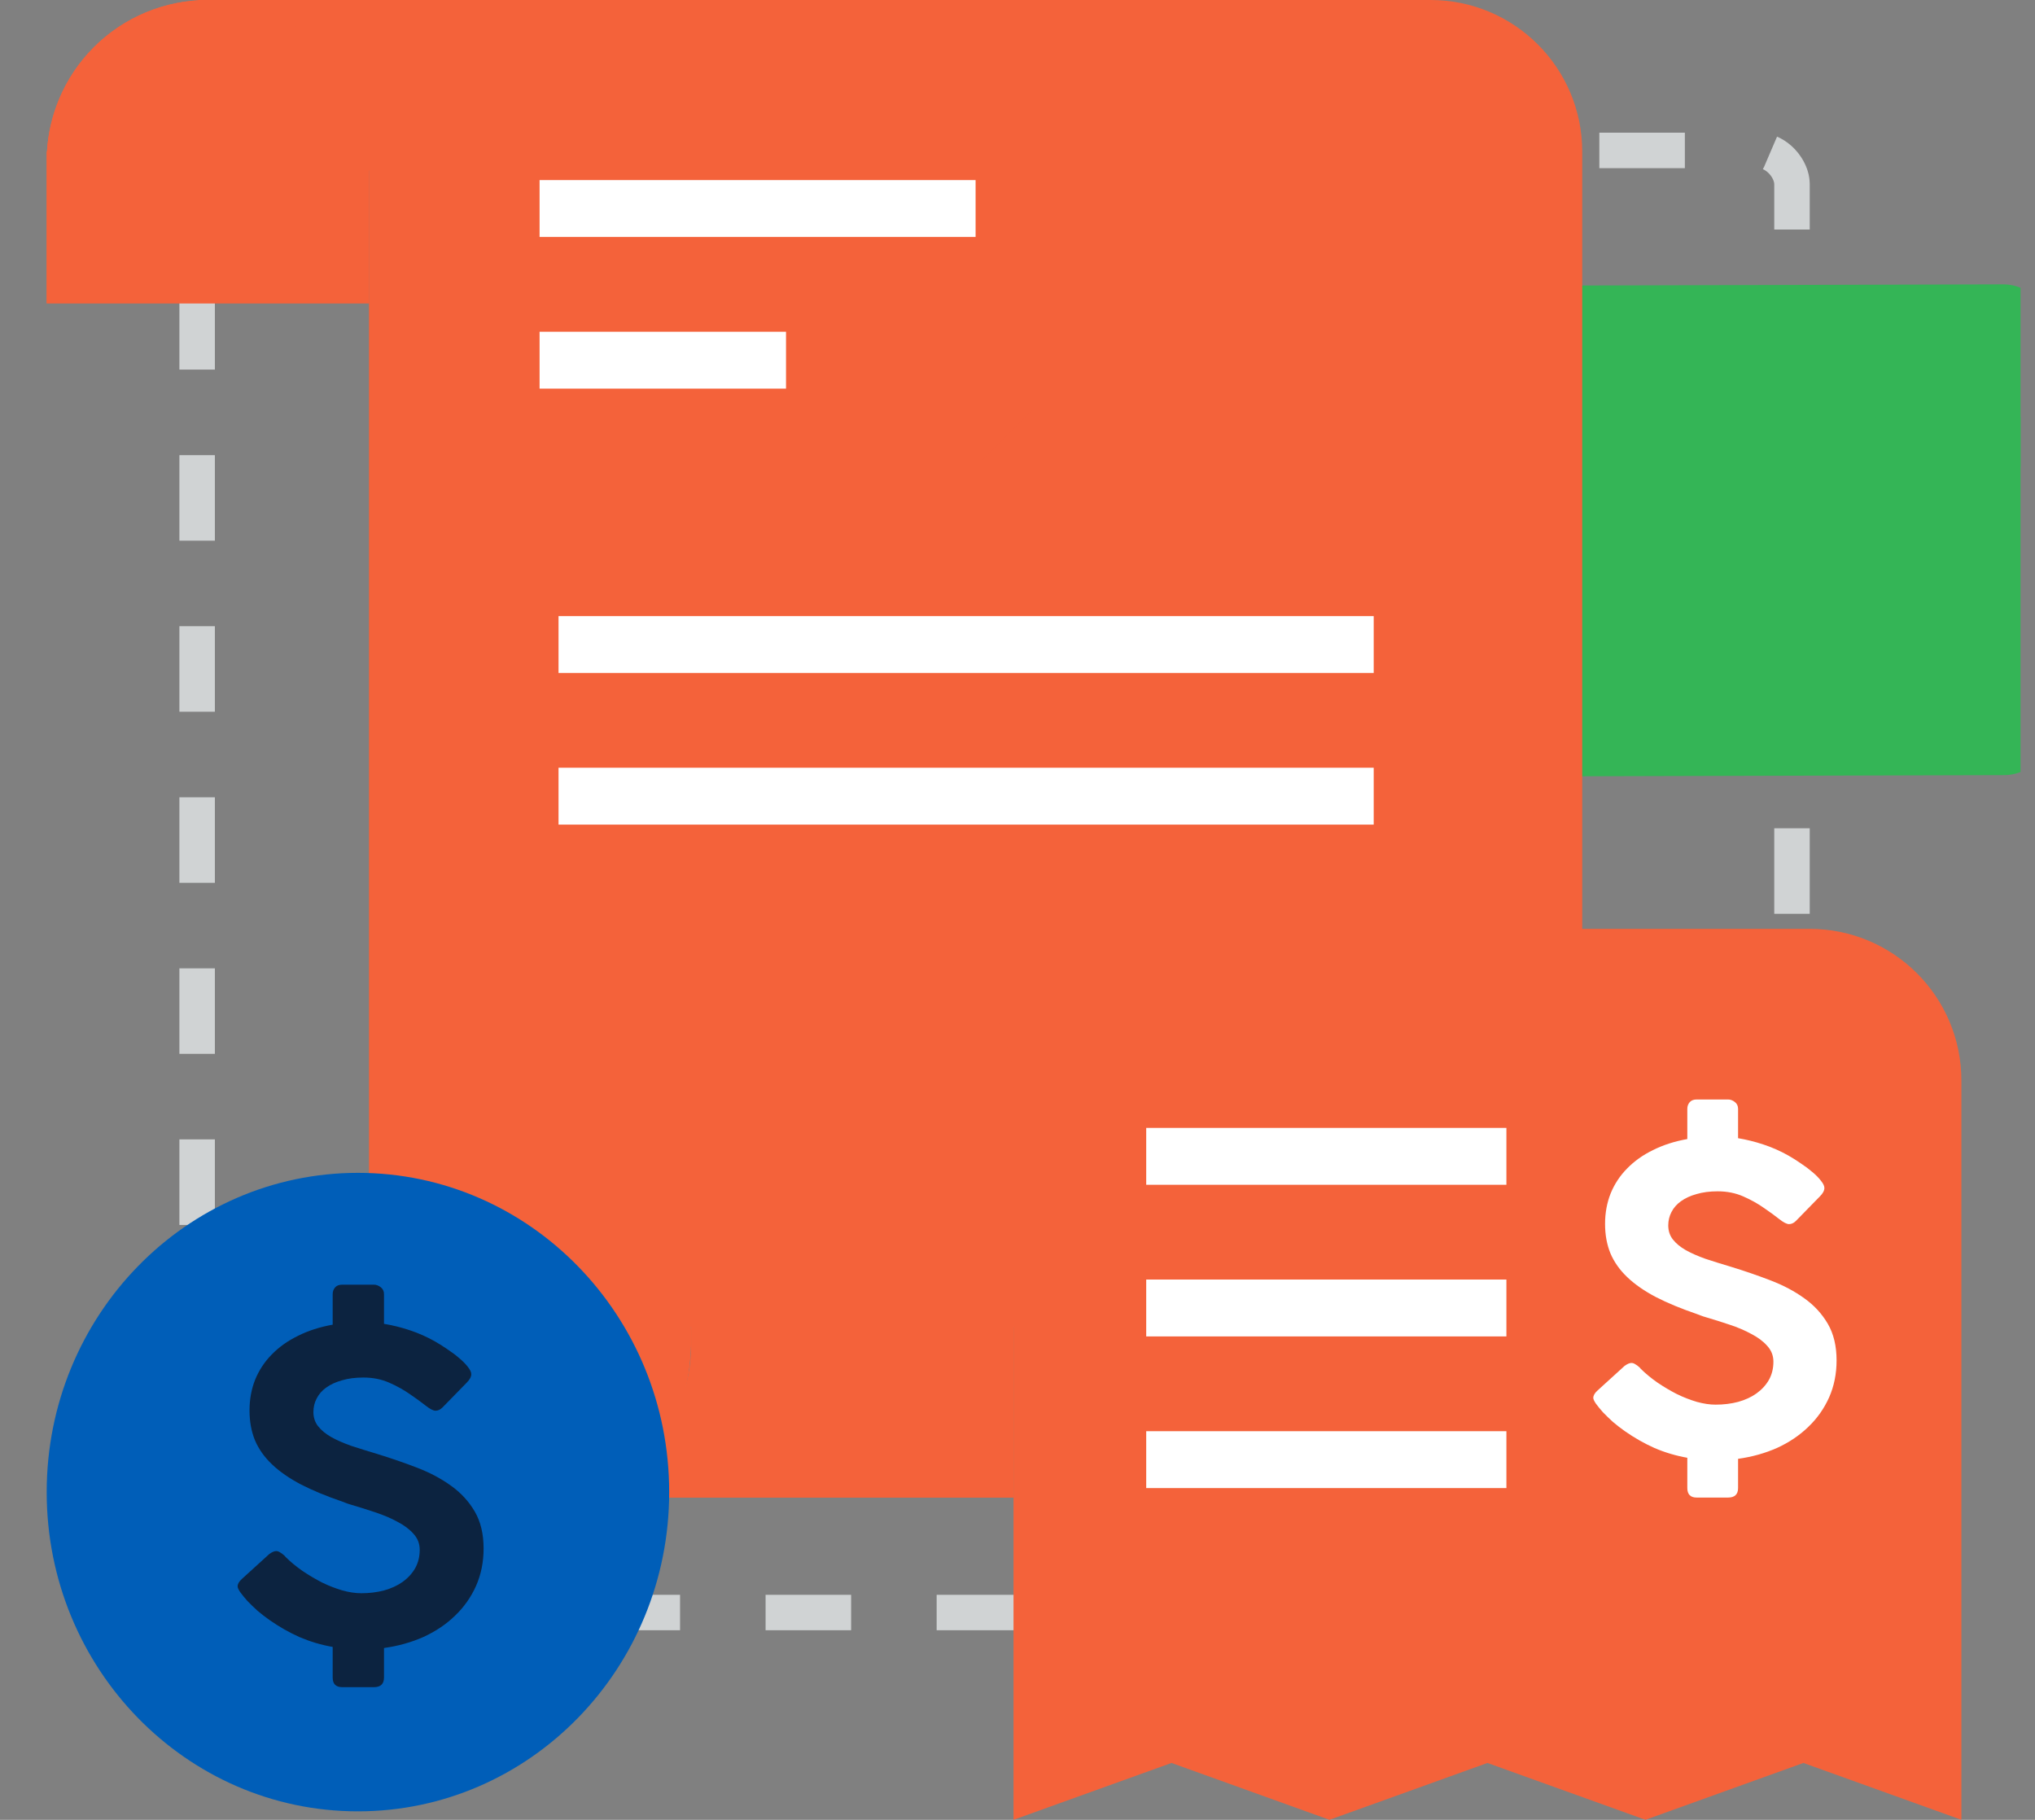 <svg xmlns="http://www.w3.org/2000/svg" fill="none" viewBox="0 0 123 110" height="110" width="123">
<rect x="0" y="0" width="123" height="110" fill="#808080" stroke="none"/>
<g clip-path="url(#clip0)">
<rect stroke-dasharray="5.17 5.17" stroke-width="2.144" stroke="#D0D3D4" rx="2.032" height="88.377" width="96.397" y="9.093" x="11.915"></rect>
<path fill="#34B556" d="M121.118 46.853L74.855 46.979C73.07 46.979 71.611 45.306 71.611 43.219L71.572 21.085C71.572 19.01 73.011 17.314 74.806 17.314L121.069 17.188C122.853 17.188 124.313 18.861 124.313 20.947L124.352 43.082C124.352 45.157 122.912 46.853 121.118 46.853Z"></path>
<g style="mix-blend-mode:multiply">
<path fill="#34B556" d="M124.254 25.186L71.572 25.271L71.582 28.307L124.264 28.222L124.254 25.186Z"></path>
</g>
<path fill="#F4623A" d="M11.988 0H22.301H23.447H86.467C91.53 0 95.634 4.104 95.634 9.167V80.208H41.763C41.774 80.398 41.78 80.589 41.78 80.781C41.78 87.083 38.342 90.521 32.04 90.521C26.661 90.521 22.301 86.16 22.301 80.781C22.301 80.589 22.306 80.398 22.317 80.208H22.301V10.312H11.988V0Z" clip-rule="evenodd" fill-rule="evenodd"></path>
<path fill="#F4623A" d="M2.822 9.7C2.822 9.713 2.822 9.726 2.822 9.74H2.822V18.333H22.301V9.167H22.284C22.22 8.084 21.976 7.017 21.559 6.012C21.07 4.831 20.352 3.757 19.448 2.853C18.544 1.948 17.47 1.231 16.288 0.741C15.107 0.252 13.84 0 12.561 0C11.282 0 10.016 0.252 8.834 0.741C7.652 1.231 6.579 1.948 5.674 2.853C4.77 3.757 4.052 4.831 3.563 6.012C3.147 7.017 2.902 8.084 2.838 9.167H2.822V9.7Z" clip-rule="evenodd" fill-rule="evenodd"></path>
<g style="mix-blend-mode:multiply">
<path fill="#F4623A" d="M2.822 9.7C2.822 9.713 2.822 9.726 2.822 9.74H2.822V18.333H22.301V9.167H22.284C22.22 8.084 21.976 7.017 21.559 6.012C21.07 4.831 20.352 3.757 19.448 2.853C18.544 1.948 17.47 1.231 16.288 0.741C15.107 0.252 13.84 0 12.561 0C11.282 0 10.016 0.252 8.834 0.741C7.652 1.231 6.579 1.948 5.674 2.853C4.77 3.757 4.052 4.831 3.563 6.012C3.147 7.017 2.902 8.084 2.838 9.167H2.822V9.7Z" clip-rule="evenodd" fill-rule="evenodd"></path>
</g>
<path fill="#F4623A" d="M61.259 65.885V110L70.808 106.563L80.356 110L89.905 106.563L99.454 110L109.002 106.563L118.551 110V65.312C118.551 60.25 114.447 56.146 109.384 56.146H61.259V65.885ZM61.242 66.458C61.253 66.282 61.258 66.104 61.259 65.926V66.458H61.242ZM51.479 56.146C51.3 56.147 51.123 56.152 50.947 56.162V56.146H51.479ZM51.56 56.146C56.907 56.167 61.237 60.498 61.259 65.845V56.146H51.56Z" clip-rule="evenodd" fill-rule="evenodd"></path>
<path fill="#F4623A" d="M61.259 65.926L61.259 65.885L61.259 65.845V65.312H61.243C60.946 60.2 56.706 56.146 51.52 56.146C46.333 56.146 42.093 60.2 41.797 65.312H41.78L41.78 75.625L41.78 81.354C41.78 86.417 37.676 90.521 32.613 90.521H44.072V90.521H61.259V65.926Z" clip-rule="evenodd" fill-rule="evenodd"></path>
<g style="mix-blend-mode:multiply">
<path fill="#F4623A" d="M61.259 65.926L61.259 65.885L61.259 65.845V65.312H61.243C60.946 60.2 56.706 56.146 51.52 56.146C46.333 56.146 42.093 60.2 41.797 65.312H41.78V81.354C41.78 86.417 37.676 90.521 32.613 90.521H44.072V90.521H61.259V65.926Z" clip-rule="evenodd" fill-rule="evenodd"></path>
</g>
<path fill="white" d="M99.176 82.743C99.47 83.033 99.806 83.31 100.186 83.575C100.566 83.831 100.954 84.061 101.351 84.265C101.756 84.462 102.162 84.619 102.568 84.739C102.973 84.85 103.349 84.905 103.694 84.905C104.177 84.905 104.63 84.85 105.053 84.739C105.484 84.619 105.855 84.449 106.166 84.227C106.485 83.997 106.736 83.724 106.917 83.408C107.098 83.084 107.189 82.718 107.189 82.308C107.189 81.941 107.064 81.622 106.813 81.349C106.572 81.076 106.252 80.837 105.855 80.632C105.467 80.419 105.027 80.231 104.535 80.07C104.052 79.907 103.564 79.754 103.072 79.609C102.977 79.583 102.887 79.553 102.801 79.519C102.723 79.485 102.645 79.456 102.568 79.43C101.618 79.106 100.794 78.765 100.095 78.406C99.396 78.04 98.818 77.639 98.361 77.204C97.903 76.769 97.562 76.287 97.338 75.758C97.122 75.23 97.014 74.637 97.014 73.98C97.014 73.315 97.127 72.701 97.351 72.138C97.584 71.567 97.916 71.064 98.348 70.629C98.779 70.185 99.301 69.814 99.914 69.516C100.527 69.209 101.217 68.987 101.985 68.851V67.021C101.985 66.868 102.033 66.736 102.127 66.625C102.222 66.514 102.365 66.458 102.555 66.458H104.445C104.591 66.458 104.729 66.51 104.859 66.612C104.988 66.714 105.053 66.851 105.053 67.021V68.799C105.571 68.885 106.084 69.013 106.593 69.183C107.111 69.354 107.612 69.576 108.095 69.848C108.336 69.985 108.587 70.143 108.846 70.322C109.105 70.492 109.338 70.667 109.545 70.846C109.76 71.025 109.933 71.2 110.062 71.371C110.2 71.541 110.27 71.686 110.27 71.806C110.27 71.968 110.179 72.138 109.998 72.317L108.548 73.801C108.418 73.929 108.28 73.993 108.134 73.993C107.996 73.993 107.797 73.891 107.538 73.686C107.279 73.481 106.969 73.255 106.606 73.008C106.244 72.752 105.83 72.522 105.364 72.317C104.898 72.113 104.384 72.01 103.823 72.01C103.34 72.01 102.913 72.066 102.542 72.177C102.171 72.279 101.856 72.424 101.597 72.612C101.346 72.791 101.157 73.008 101.027 73.264C100.898 73.511 100.833 73.78 100.833 74.07C100.833 74.403 100.928 74.688 101.118 74.927C101.308 75.166 101.567 75.379 101.894 75.567C102.231 75.754 102.628 75.929 103.085 76.091C103.551 76.245 104.056 76.402 104.6 76.564C105.437 76.82 106.244 77.097 107.02 77.396C107.797 77.694 108.479 78.057 109.066 78.483C109.653 78.901 110.123 79.413 110.477 80.018C110.83 80.624 111.007 81.362 111.007 82.231C111.007 83.042 110.856 83.788 110.554 84.47C110.252 85.144 109.834 85.737 109.299 86.248C108.772 86.76 108.147 87.182 107.422 87.515C106.697 87.839 105.907 88.061 105.053 88.18V89.945C105.053 90.329 104.85 90.521 104.445 90.521H102.555C102.175 90.521 101.985 90.329 101.985 89.945V88.116C101.303 87.996 100.643 87.8 100.005 87.528C99.375 87.246 98.775 86.905 98.205 86.504C97.964 86.334 97.726 86.15 97.493 85.954C97.269 85.749 97.066 85.553 96.885 85.365C96.712 85.169 96.57 84.995 96.458 84.841C96.354 84.688 96.302 84.572 96.302 84.496C96.302 84.351 96.389 84.201 96.561 84.048L98.192 82.564C98.356 82.445 98.494 82.385 98.607 82.385C98.684 82.385 98.762 82.41 98.84 82.462C98.917 82.504 99.004 82.568 99.099 82.654L99.176 82.743Z"></path>
<path stroke-width="3.438" stroke="white" d="M32.613 12.604H58.967"></path>
<path stroke-width="3.438" stroke="white" d="M32.613 21.771H47.509"></path>
<path stroke-width="3.438" stroke="white" d="M69.28 69.896H91.051"></path>
<path stroke-width="3.438" stroke="white" d="M69.28 79.062H91.051"></path>
<path stroke-width="3.438" stroke="white" d="M69.28 88.229H91.051"></path>
<path stroke-width="3.438" stroke="white" d="M33.759 38.958H83.03"></path>
<path stroke-width="3.438" stroke="white" d="M33.759 48.125H83.03"></path>
<g style="mix-blend-mode:multiply">
<path stroke-width="3.438" stroke="#F4623A" d="M33.759 30.365H54.384L62.405 22.344L67.561 27.5L81.311 14.896"></path>
<path stroke-width="3.151" stroke="#F4623A" d="M73.863 13.75H81.884V22.344"></path>
</g>
<path fill="#005EB8" d="M21.634 109.488C32.025 109.488 40.447 100.848 40.447 90.191C40.447 79.534 32.025 70.894 21.634 70.894C11.244 70.894 2.822 79.534 2.822 90.191C2.822 100.848 11.244 109.488 21.634 109.488Z"></path>
<path fill="#0C2340" d="M17.268 94.118C17.564 94.411 17.905 94.692 18.288 94.959C18.672 95.218 19.065 95.45 19.466 95.657C19.877 95.856 20.287 96.015 20.697 96.136C21.107 96.248 21.486 96.304 21.835 96.304C22.324 96.304 22.782 96.248 23.21 96.136C23.646 96.015 24.021 95.843 24.335 95.618C24.658 95.386 24.911 95.11 25.094 94.791C25.277 94.463 25.369 94.092 25.369 93.678C25.369 93.308 25.243 92.984 24.99 92.708C24.745 92.432 24.422 92.191 24.021 91.984C23.628 91.768 23.183 91.579 22.686 91.415C22.198 91.251 21.704 91.096 21.207 90.949C21.111 90.923 21.02 90.893 20.932 90.859C20.854 90.824 20.775 90.794 20.697 90.768C19.737 90.44 18.904 90.096 18.197 89.733C17.49 89.362 16.905 88.957 16.443 88.517C15.981 88.078 15.636 87.591 15.409 87.056C15.191 86.521 15.082 85.922 15.082 85.258C15.082 84.585 15.195 83.965 15.422 83.395C15.658 82.818 15.994 82.309 16.43 81.869C16.866 81.421 17.394 81.046 18.014 80.744C18.633 80.433 19.331 80.209 20.108 80.071V78.222C20.108 78.067 20.156 77.933 20.252 77.821C20.348 77.709 20.492 77.653 20.684 77.653H22.595C22.743 77.653 22.882 77.704 23.013 77.808C23.144 77.911 23.21 78.049 23.21 78.222V80.02C23.733 80.106 24.252 80.235 24.767 80.408C25.291 80.58 25.797 80.804 26.285 81.08C26.53 81.218 26.783 81.378 27.044 81.559C27.306 81.731 27.542 81.908 27.751 82.089C27.969 82.27 28.144 82.447 28.275 82.619C28.414 82.792 28.484 82.938 28.484 83.059C28.484 83.223 28.392 83.395 28.209 83.576L26.743 85.077C26.613 85.206 26.473 85.271 26.325 85.271C26.185 85.271 25.984 85.168 25.723 84.96C25.461 84.754 25.147 84.525 24.78 84.275C24.414 84.016 23.995 83.784 23.524 83.576C23.053 83.37 22.533 83.266 21.966 83.266C21.478 83.266 21.046 83.322 20.671 83.434C20.295 83.538 19.977 83.684 19.715 83.874C19.462 84.055 19.27 84.275 19.139 84.534C19.008 84.784 18.943 85.055 18.943 85.349C18.943 85.685 19.039 85.974 19.231 86.215C19.423 86.457 19.685 86.672 20.016 86.862C20.356 87.052 20.758 87.228 21.22 87.392C21.691 87.547 22.202 87.707 22.752 87.871C23.598 88.129 24.414 88.41 25.199 88.712C25.984 89.013 26.674 89.38 27.267 89.811C27.86 90.233 28.336 90.751 28.694 91.363C29.051 91.975 29.23 92.721 29.23 93.601C29.23 94.42 29.077 95.174 28.772 95.864C28.467 96.545 28.044 97.145 27.503 97.662C26.97 98.18 26.338 98.606 25.605 98.943C24.872 99.27 24.073 99.495 23.21 99.615V101.4C23.21 101.788 23.005 101.982 22.595 101.982H20.684C20.3 101.982 20.108 101.788 20.108 101.4V99.55C19.418 99.43 18.751 99.231 18.105 98.956C17.468 98.671 16.862 98.326 16.286 97.921C16.042 97.748 15.802 97.563 15.566 97.365C15.339 97.158 15.134 96.959 14.951 96.77C14.777 96.571 14.633 96.394 14.519 96.239C14.414 96.084 14.362 95.968 14.362 95.89C14.362 95.743 14.449 95.593 14.624 95.437L16.273 93.937C16.439 93.816 16.578 93.756 16.692 93.756C16.77 93.756 16.849 93.782 16.927 93.834C17.006 93.877 17.093 93.941 17.189 94.028L17.268 94.118Z"></path>
</g>
<defs>
<clipPath id="clip0">
<rect transform="translate(0.667)" fill="white" height="110" width="121.458"></rect>
</clipPath>
</defs>
</svg>
